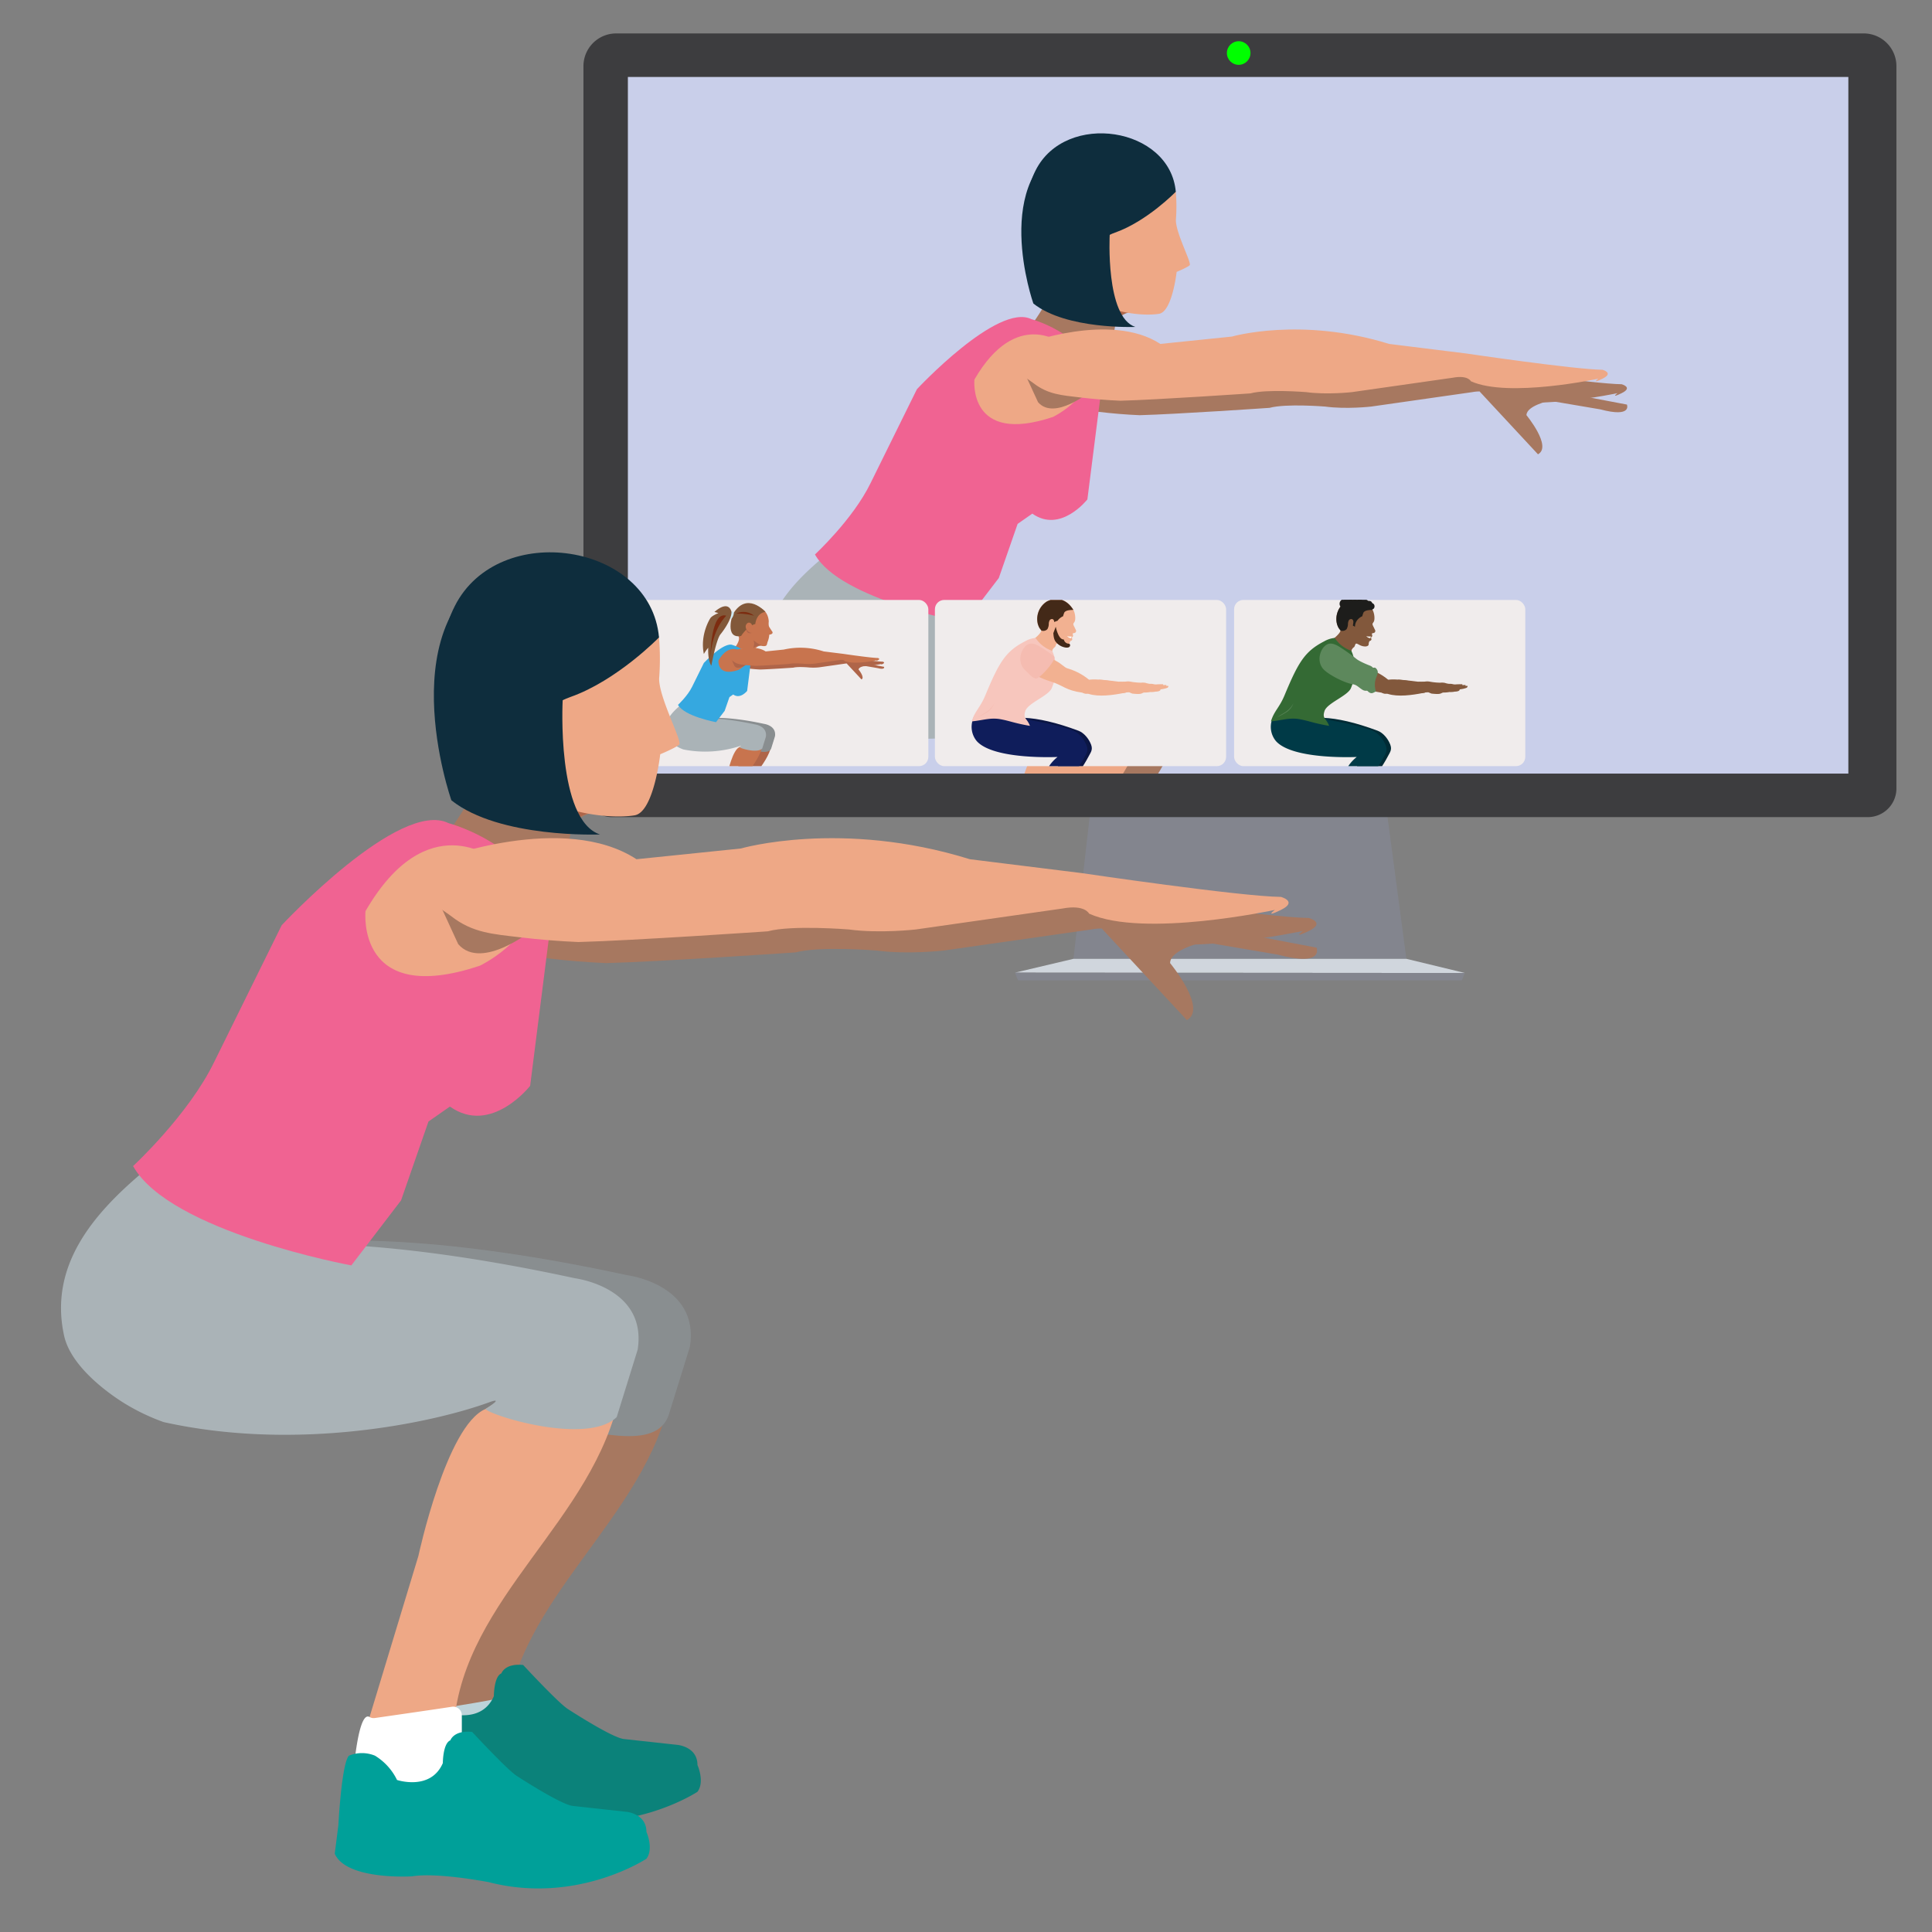 <svg id="Layer_1" data-name="Layer 1" xmlns="http://www.w3.org/2000/svg" xmlns:xlink="http://www.w3.org/1999/xlink" width="1000" height="1000" viewBox="0 0 1000 1000"><rect x="0" y="0" width="1000" height="1000" fill="#808080" stroke="none"/><defs><style>.cls-1{fill:none;}.cls-2{fill:#f0ecec;}.cls-3{fill:#83858e;}.cls-4{fill:#3d3d3f;}.cls-5{fill:#c9cfea;}.cls-6{fill:#d0d6dd;}.cls-7{clip-path:url(#clip-path);}.cls-8{fill:#a77860;}.cls-9{fill:#bdd3d9;}.cls-10{fill:#0b827a;}.cls-11{fill:#898e90;}.cls-12{fill:#af6549;}.cls-13{fill:#c8744e;}.cls-14{fill:#7c2c10;}.cls-15{fill:#eea886;}.cls-16{fill:#fff;}.cls-17{fill:#00a099;}.cls-18{fill:#aab3b7;}.cls-19{fill:#f06392;}.cls-20{fill:#0e2d3d;}.cls-21{clip-path:url(#clip-path-2);}.cls-22{fill:#82583c;}.cls-23{fill:#1d1d1b;}.cls-24{fill:#704d3b;}.cls-25{fill:#f5f5f5;}.cls-26{fill:#1d1e1c;}.cls-27{fill:#2d2d2b;}.cls-28{fill:#002b35;}.cls-29{fill:#15343e;}.cls-30{fill:#003a47;}.cls-31{fill:#0b4954;}.cls-32{fill:#346a34;}.cls-33{fill:#5d885c;}.cls-34{clip-path:url(#clip-path-3);}.cls-35{fill:#f2b191;}.cls-36{fill:#432918;}.cls-37{fill:#0b1644;}.cls-38{fill:#0f1d5b;}.cls-39{fill:#f7c6bd;}.cls-40{fill:#f5bcb1;}.cls-41{clip-path:url(#clip-path-4);}.cls-42{fill:#825839;}.cls-43{fill:#cfe9f2;}.cls-44{fill:#35a8e0;}.cls-45{fill:lime;}</style><clipPath id="clip-path"><rect class="cls-1" x="325.928" y="39.835" width="631.714" height="360.576"/></clipPath><clipPath id="clip-path-2"><rect class="cls-2" x="638.77" y="310.525" width="150.724" height="86.032" rx="4.818"/></clipPath><clipPath id="clip-path-3"><rect class="cls-2" x="483.908" y="310.525" width="150.724" height="86.032" rx="4.818"/></clipPath><clipPath id="clip-path-4"><rect class="cls-2" x="329.783" y="310.525" width="150.724" height="86.032" rx="4.818"/></clipPath></defs><polygon class="cls-3" points="555.628 496.284 727.939 496.284 718.081 422.144 564.079 422.144 555.628 496.284"/><path class="cls-4" d="M301.988,34.201a16.95,16.95,0,0,1,16.901-16.9H964.682a16.953,16.953,0,0,1,16.904,16.904V408.105a14.841,14.841,0,0,1-14.841,14.841H316.829a14.841,14.841,0,0,1-14.841-14.841Z"/><rect class="cls-5" x="324.988" y="39.835" width="631.714" height="360.576"/><polygon class="cls-6" points="727.939 496.284 555.628 496.284 525.322 503.446 758.25 503.619 727.939 496.284"/><polygon class="cls-3" points="526.909 507.427 756.666 507.427 758.19 503.619 525.322 503.446 526.909 507.427"/><g class="cls-7"><path class="cls-8" d="M436.417,326.817s31.485-27.691,159.476,0c0,0,25.797,3.206,22.324,25.37l-7.441,23.947c-13.293,42.777-58.857,70.148-57.05,117.892l-26.248,23.135-9.967-13.167,23.812-78.546s9.922-46.323,23.812-52.183l9.922-6.2s-23.474-17.108-85.981-30.998c0,0-79.974,31.424-67.78,2.722Z"/><path class="cls-9" d="M531.054,479.604s23.093-3.554,26.814-5.042-2.481,11.41-2.481,11.41l-14.883,3.224Z"/><path class="cls-10" d="M552.617,467.146s1.19-3.67,7.737-2.976c0,0,12.2,13.192,15.771,15.572,0,0,15.473,10.117,19.937,10.712l19.044,2.083s7.141.595,7.141,7.141c0,0,2.678,5.951,0,9.522,0,0-24.698,16.366-55.942,8.332,0,0-18.264-3.571-27.283-2.083,0,0-23.303,1.488-27.468-8.034l1.29-10.117s1.121-21.92,3.752-24.698a12.148,12.148,0,0,1,9.241,0,20.663,20.663,0,0,1,7.836,8.629s11.946,3.999,16.267-5.993C549.94,475.238,549.94,468.237,552.617,467.146Z"/><path class="cls-11" d="M437.78,325.727s31.485-27.691,159.476,0c0,0,25.797,3.206,22.324,25.37l-7.441,23.947c-2.137,6.877-8.982,8.375-17.879,7.7-7.92-.601-17.466-2.924-26.763-4.709-6.73-1.292,5.757-18.953-.001-18.823-32.932.745-157.03,7.188-144.837-21.513Z"/><path class="cls-8" d="M574.344,80.466s30.277-.43,32.593,31.188c0,0-1.042,8.276,1.085,11.625,0,0,4.953,7.946,6.047,9.225,0,0,3.586,5.054-6.061,6.294a47.009,47.009,0,0,1-3.439,14.705c-.828,1.904-1.07,5.784-2.472,7.222-1.917,1.966-5.829,1.528-8.228,1.248,0,0-15.61-4.298-16.987,8.627l-3.657,6.083s-34.538,3.207-59.867,16.756c0,0,39.594-42.609,30.839-52.84C544.197,140.599,526.314,94.24,574.344,80.466Z"/><path class="cls-12" d="M574.937,149.519s11.159,10.021,19.8,11.489c0,0-12.932-2.221-19.571,6.038C575.165,167.046,579.71,154.665,574.937,149.519Z"/><path class="cls-12" d="M561.467,120.665s-3.619,19.665,11.416,14.387l-9.501-14.238Z"/><path class="cls-13" d="M572.242,117.71c-2.723-3.664-6.642-4.832-10.004-1.283-6.273,6.622,1.099,17.249,8.65,18.688a3.161,3.161,0,0,0,3.56-2.111"/><path class="cls-14" d="M577.002,100.173a138.351,138.351,0,0,0-36.43-4.426S558.025,85.962,577.002,100.173Z"/><path class="cls-8" d="M540.393,185.498s44.318-16.839,70.114,0l37.041-3.807s35.718-10.386,81.359,3.807l39.687,4.921s56.224,8.306,70.776,8.458c0,0,6.119,1.64,0,4.617s-2.15,0-2.15,0-46.633,10.087-65.98,1.323c0,0-1.488-3.307-9.426-1.819l-52.09,7.441s-12.898,1.488-23.812,0c0,0-20.34-1.654-28.773.661,0,0-48.26,3.307-67.29,3.803-6.957-.293-13.923-.867-20.835-1.697-9.438-1.134-16.623-1.529-24.17-7.378-2.861-2.218-6.245-3.801-8.012-7.214C534.86,194.807,535.579,187.327,540.393,185.498Z"/><path class="cls-8" d="M802.008,207.42s-11.906,2.566-11.906,7.484c0,0,13.395,16.217,5.953,20.241l-30.232-32.528,7.907-6.159L842.09,209.405s2.92,6.934-13.789,2.48Z"/><path class="cls-15" d="M600.035,352.187l-7.441,23.947c-13.293,42.777-58.857,70.148-57.05,117.892L509.296,517.162l-9.967-13.167,23.812-78.546s9.922-46.323,23.812-52.183l9.922-6.2S603.508,330.023,600.035,352.187Z"/><path class="cls-16" d="M507.714,482.997c4.58-.656,20.202-2.9,27.324-3.995a3.063,3.063,0,0,1,3.527,3.034v31.61a3.069,3.069,0,0,1-2.854,3.061l-33.38,2.337a3.063,3.063,0,0,1-3.279-3.215c.507-9.631,2.31-35.894,6.778-33.172A2.847,2.847,0,0,0,507.714,482.997Z"/><path class="cls-17" d="M534.498,490.918s1.19-3.67,7.737-2.976c0,0,12.2,13.192,15.771,15.572,0,0,15.473,10.117,19.937,10.712l19.044,2.083s7.141.595,7.141,7.141c0,0,2.678,5.951,0,9.522,0,0-24.698,16.366-55.942,8.332,0,0-18.263-3.571-27.283-2.083,0,0-23.303,1.488-27.468-8.034l1.29-10.117s1.121-21.92,3.752-24.698a12.148,12.148,0,0,1,9.241,0,20.663,20.663,0,0,1,7.836,8.629s11.946,3.999,16.267-5.993C531.82,499.009,531.82,492.009,534.498,490.918Z"/><path class="cls-18" d="M578.688,326.817c-43.273-9.362-75.501-12.389-99.224-12.301l.006-.006c-11.906-14.202-48.617-25.037-48.617-25.037l1.984-2.488s-5.953-.04-7.938,2.488c-17.446,14.795-32.98,33.06-27.584,57.73,2.967,13.566,22.445,24.646,22.445,24.646a73.488,73.488,0,0,0,12.918,6.056c47.558,10.568,95.692.21,115.445-6.973,6.209-2.258-1.17,2.334-1.17,2.334,2.422,2.574,36.199,12.863,46.617,2.868l7.441-23.947C604.485,330.023,578.688,326.817,578.688,326.817Z"/><path class="cls-19" d="M421.819,286.985s19.666-18.154,28.794-36.946l23.974-48.572s41.821-44.894,59.265-36.269c0,0,34.331,8.949,35.9,38.702l-6.923,54.587s-13.858,17.748-28.495,7.364l-7.615,5.315-9.737,28.008L499.329,322.262S434.832,310.4,421.819,286.985Z"/><path class="cls-15" d="M549.994,178.014s-23.812-19.305-45.64,18.445c0,0-3.473,34.175,40.679,19.343,0,0,17.859-8.566,19.348-23.109C564.38,192.694,563.353,182.894,549.994,178.014Z"/><path class="cls-8" d="M537.292,208.186l-7.395-16.063,34.242,10.619S545.757,217.881,537.292,208.186Z"/><path class="cls-15" d="M530.481,178.014s44.318-16.839,70.114,0l37.041-3.807s35.719-10.386,81.359,3.807l39.687,4.921s56.224,8.306,70.776,8.458c0,0,6.118,1.64,0,4.617s-2.15,0-2.15,0-46.633,10.087-65.98,1.323c0,0-1.488-3.307-9.426-1.819l-52.09,7.441s-12.898,1.488-23.812,0c0,0-20.34-1.654-28.773.661,0,0-48.26,3.307-67.29,3.803-6.957-.293-13.923-.866-20.835-1.697-9.438-1.134-16.623-1.529-24.17-7.378-2.861-2.218-6.245-3.801-8.012-7.214C524.948,187.323,525.667,179.843,530.481,178.014Z"/><path class="cls-15" d="M564.059,74.025c10.509-2.688,35.142-2.168,44.53,25.218a89.468,89.468,0,0,1,.083,14.092c-.621,6.335,8.314,22.809,7.1,23.961-1.216,1.151-6.747,3.437-6.747,3.437s-2.263,20.46-9.034,21.675-33.354,1.17-50.256-20.247S521.624,84.873,564.059,74.025Z"/><path class="cls-20" d="M608.589,99.243s-14.824,15.274-31.438,21.147c-16.616,5.872-23.929,25.762-23.929,25.762s-32.725-27.345-17.144-58.063C551.657,57.371,605.599,65.696,608.589,99.243Z"/><path class="cls-20" d="M574.381,121.535s-2.295,42.583,13.26,47.686c0,0-35.75,1.458-52.778-12.132,0,0-23.253-65.932,20.103-84.277C597.82,54.68,574.381,121.535,574.381,121.535Z"/></g><rect class="cls-2" x="638.77" y="310.525" width="150.724" height="86.032" rx="4.818"/><g class="cls-21"><path class="cls-22" d="M710.389,315.598c.854,1.358,1.385,4.513.748,6.055-.146.353-.77,1.031-.745,1.416a5.155,5.155,0,0,0,.62,1.513c.218.49.512,1.093.753,1.57a1.082,1.082,0,0,1-.426,1.355c-.592.347-1.332.053-1.227.754.052.348.224.628.125.988-.124.454-.595.628-.6.819-.008.328.383.57.166,1.063-.272.617-.85.525-1.052.87a3.945,3.945,0,0,0-.334,1.61c-.123.796-1.179,1.013-1.836.998-2.322-.052-3.463-1.296-4.429-1.468-.852-.152-.693,1.38-1.38,1.859-.773.539-.589.637-.906.954-.649.649-.332,3.95-.59,4.032-.205-.628-8.233-7.81-9.103-9.342,2.656-2.137,4.073-3.997,3.51-4.586-3.135-3.279-2.828-10.883,2.903-14.654C696.585,311.403,704.674,306.508,710.389,315.598Z"/><path class="cls-23" d="M701.32,324.39a7.133,7.133,0,0,1,.056-.717,5.54,5.54,0,0,1,.928-2.402,3.676,3.676,0,0,1,.545-.691,6.788,6.788,0,0,1,2.271-1.62,12.771,12.771,0,0,1,.639-1.939c1.087-1.637,4.794-1.161,4.629-1.424-5.714-9.09-13.803-4.195-13.803-4.195a10.723,10.723,0,0,0-4.479,11.851c.132.337.26.66.37.989a6.532,6.532,0,0,0,1.206,1.815.359.359,0,0,1,.113.272l-.011.007a2.963,2.963,0,0,0,3.212-.681,5.82,5.82,0,0,0,.717-2.525,4.109,4.109,0,0,1,.429-2.006,1.347,1.347,0,0,1,1.772-.561,1.696,1.696,0,0,1,.578,1.387c.013.332-.242,1.859-.242,1.859Z"/><path class="cls-16" d="M707.189,329.219a3.399,3.399,0,0,0,1.362.257c.398.021.59-.062.986-.025a3.786,3.786,0,0,1-.234.802.086.086,0,0,1-.112.063,2.996,2.996,0,0,1-1.983-1.071Z"/><path class="cls-24" d="M698.448,415.805l-6.054,13.228,1.853,3.289,6.657-4.434a37.359,37.359,0,0,1,3.929-13.913C702.134,413.768,701.15,415.965,698.448,415.805Z"/><path class="cls-25" d="M694.611,426.309c1.052-.106,4.642-.469,6.279-.651a.7.7,0,0,1,.776.727l-.303,7.22a.701.701,0,0,1-.681.672l-7.646.214a.7.7,0,0,1-.718-.766c.208-2.195.871-8.176,1.866-7.511A.65.65,0,0,0,694.611,426.309Z"/><path class="cls-26" d="M702.488,426.026q.041.008.082.016s2.106,4.309,2.864,4.931c0,0,3.554,2.679,4.556,2.916l4.311.642s1.637.033,1.489,1.522a1.419,1.419,0,0,1-.164,1.637,17.135,17.135,0,0,1-12.914.624s-4.073-1.227-6.159-1.093c0,0-5.296.333-6.066-2.451,0,0,1.153-7.659,1.938-7.805a2.777,2.777,0,0,1,2.102.21,4.54,4.54,0,0,1,1.124,1.215,2.563,2.563,0,0,0,2.617,1.191,2.359,2.359,0,0,0,1.055-.491,2.099,2.099,0,0,0,.698-1.221c.006-.03.012-.063.018-.097A2.101,2.101,0,0,1,702.488,426.026Z"/><path class="cls-22" d="M707.582,401.051c-4.842,10.388-11.555,15.76-12.74,27.927l-7.451,4.963-2.074-3.681,8.74-19.095s4.109-11.403,7.833-12.411Z"/><path class="cls-16" d="M687.665,427.206c1.178-.119,5.196-.525,7.028-.728a.784.784,0,0,1,.869.814l-.339,8.081a.785.785,0,0,1-.762.752l-8.558.24a.784.784,0,0,1-.804-.857c.233-2.457.975-9.151,2.088-8.407A.728.728,0,0,0,687.665,427.206Z"/><path class="cls-27" d="M696.469,426.529q.045.009.091.018s2.357,4.822,3.205,5.519c0,0,3.978,2.999,5.099,3.264l4.825.719s1.833.037,1.666,1.704a1.588,1.588,0,0,1-.183,1.833,19.179,19.179,0,0,1-14.454.699s-4.559-1.373-6.893-1.224c0,0-5.928.373-6.789-2.744,0,0,1.291-8.572,2.169-8.736a3.108,3.108,0,0,1,2.353.235,5.084,5.084,0,0,1,1.258,1.36,2.869,2.869,0,0,0,2.929,1.333,2.64,2.64,0,0,0,1.181-.549,2.349,2.349,0,0,0,.781-1.367c.007-.034.013-.07.02-.109A2.352,2.352,0,0,1,696.469,426.529Z"/><path class="cls-28" d="M685.097,371.554c7.036.291,16.503,2.361,28.035,6.696,2.877,1.082,5.397,4.284,6.473,7.162,1.077,2.882-.3,4.1-1.685,6.847s-5.994,9.555-7.519,12.227c-4.347,7.612-6.392,12.573-7.31,16.703,0,0-3.612,2.222-11.767.3,1.81-4.992,4.605-10.07,6.415-15.062,2.257-6.223,4.594-11.342,9.747-15.496-12.925-3.079-31.696,2.696-39.787-6.365-2.327-2.606-2.632-6.853-1.444-10.138.784-2.169,2.87-3.622,5.031-4.428,5.139-1.915,9.862-.722,13.916,2.971"/><path class="cls-29" d="M702.847,422.764c-3.565,0-6.743.102-10.067.378a7.971,7.971,0,0,1,1.198-3.068.579.579,0,0,1,.192-.205.601.601,0,0,1,.301-.046l8.899.179a.555.555,0,0,1,.331.078c.169.129.133.396.042.588"/><path class="cls-30" d="M682.644,371.411c9.016,2.415,15.144,2.504,27.43,6.663,3.155,1.068,6.028,4.668,7.195,7.788,1.167,3.123-.326,4.444-1.826,7.422s-6.942,9.562-8.596,12.458c-4.712,8.251-8.898,13.492-9.894,17.968-.299.026-2.888-.473-9.656.537,1.962-5.41,3.784-10.939,5.746-16.349,2.446-6.745,3.619-11.592,9.204-16.095,0,0-33.039,1.618-41.81-8.204a11.473,11.473,0,0,1-2.077-10.989c.85-2.351,1.574-3.926,3.917-4.8,5.57-2.076,15.453-1.066,19.847,2.938Z"/><path class="cls-31" d="M696.816,424.196c-3.565,0-6.743.102-10.067.378a7.971,7.971,0,0,1,1.198-3.068.579.579,0,0,1,.192-.205.601.601,0,0,1,.301-.046l8.899.179a.553.553,0,0,1,.331.078c.169.129.133.396.042.588"/><path class="cls-32" d="M664.893,359.839c7.119-17.086,10.443-22.686,20.434-27.851a13.819,13.819,0,0,1,5.537-1.807,16.478,16.478,0,0,0,8.511,6.631c.978,1.633,1.625,4.783,2.016,7.075.727,4.255-.545,8.245-2.135,12.257s-12.323,7.736-13.67,11.837.886,3.671,2.363,7.727c-7.977-1.353-10.582-2.627-15.376-3.465-5.23-.914-9.134.649-14.738,1.144C659.535,367.84,662.137,366.454,664.893,359.839Z"/><path class="cls-33" d="M661.157,371.133c1.556-1.054,3.26-1.871,4.756-2.964a11.25,11.25,0,0,0,3.561-4.199,9.395,9.395,0,0,1-1.322,2.495,9.582,9.582,0,0,1-2.04,1.979A34.488,34.488,0,0,1,661.157,371.133Z"/><path class="cls-22" d="M686.791,341.896c-1.562,3.096.071,7.133,12.586,11.086,5.768,1.822,7.187,4.393,15.78,5.547,14.391,1.933,3.074-9.62-7.645-12.525-1.755-.476-3.009-2.385-6.346-4.073C693.636,338.12,688.813,337.89,686.791,341.896Z"/><path class="cls-22" d="M715.12,358.45c1.548,1.052,2.473.468,3.256.716,5.21,1.65,12.588.642,18.406-.518,5.001-.997,1.364-4.463.933-4.53-.808-.127-13.963-3.388-19.688-2.178"/><path class="cls-22" d="M736.764,353.129a4.867,4.867,0,0,0,.934-.161,23.708,23.708,0,0,1,2.167,5.324l-.285-.068c-1.065-.252-2.256.281-3.325.541L723.52,351.821C725.756,351.688,735.887,353.178,736.764,353.129Z"/><path class="cls-22" d="M737.147,358.583a5.624,5.624,0,0,1,2.157-.288,14.038,14.038,0,0,0,1.709.721c4.381.448,4.448.027,5.541-.431a1.929,1.929,0,0,1,.781-.134,16.944,16.944,0,0,0,2.923-.26,10.206,10.206,0,0,0,2.778-.223c-.019.032,1.809.015,2.354-.669a1.388,1.388,0,0,0,.186-.492,13.814,13.814,0,0,0,3.561-.816,1.338,1.338,0,0,0,.464-.642.269.269,0,0,0-.275-.365c-.377.033-.662.071-1.062.081.295.062.397-.248.274-.479,0,0,.014-.03-.19-.025-.185.005-.827.027-1.534.016.11-.049.17-.33.056-.403-.1-.064-2.528.02-3.054.04a4.68,4.68,0,0,1-1.706-.059,6.084,6.084,0,0,0-2.054-.196,10.256,10.256,0,0,1-2.113-.471,7.314,7.314,0,0,0-2.434-.122,32.388,32.388,0,0,1-5.687-.586,7.401,7.401,0,0,0-2.232.01c-.727.081-2.842.013-3.558.165"/><path class="cls-33" d="M686.987,333.508c2.201-1.089,4.875.367,6.463,1.384a92.189,92.189,0,0,1,8.415,5.994c1.631,1.387,5.503,2.984,7.28,3.673,1.545.599,1.059,1.227,2.145,1.017.725-.14,1.334.749,1.649,1.418.478,1.017-.038,2.192-.428,3.247a10.381,10.381,0,0,0-.283,7.667c-1.432.533-2.051,1.484-3.719.357-.258-.174-.653-.71-.962-.742a1.954,1.954,0,0,0-.361.002,3.124,3.124,0,0,1-1.805-.404c-1.893-1.086-3.075-2.642-5.013-2.922-4.092-.59-12.268-4.672-15.202-7.655C681.07,342.379,683.339,335.313,686.987,333.508Z"/><circle class="cls-23" cx="709.748" cy="313.838" r="1.712"/><circle class="cls-23" cx="708.62" cy="312.71" r="1.712"/><circle class="cls-23" cx="706.437" cy="312.734" r="2.444"/><circle class="cls-23" cx="705.074" cy="311.559" r="2.444"/><circle class="cls-23" cx="702.865" cy="311.089" r="2.444"/><circle class="cls-23" cx="699.669" cy="310.948" r="2.444"/><circle class="cls-23" cx="697.742" cy="311.841" r="2.444"/><circle class="cls-23" cx="696.549" cy="311.764" r="2.444"/><circle class="cls-23" cx="695.797" cy="312.516" r="2.444"/></g><rect class="cls-2" x="483.908" y="310.525" width="150.724" height="86.032" rx="4.818"/><g class="cls-34"><path class="cls-35" d="M555.527,315.598c.854,1.358,1.385,4.513.748,6.055-.146.353-.77,1.031-.745,1.416a5.152,5.152,0,0,0,.62,1.513c.218.49.512,1.093.753,1.57a1.082,1.082,0,0,1-.426,1.355c-.592.347-1.332.053-1.227.754.052.348.223.628.125.988-.124.454-.595.628-.6.819-.008.328.383.57.166,1.063-.272.617-.85.525-1.052.87a3.946,3.946,0,0,0-.335,1.61c-.123.796-1.179,1.013-1.836.998-2.322-.052-3.463-1.296-4.429-1.468-.852-.152-.693,1.38-1.38,1.859-.773.539-.59.637-.906.954-.649.649-.332,3.95-.589,4.032-.205-.628-8.233-7.81-9.103-9.342,2.656-2.137,4.073-3.997,3.51-4.586-3.135-3.279-2.828-10.883,2.903-14.654C541.723,311.403,549.813,306.508,555.527,315.598Z"/><path class="cls-36" d="M547.442,321.271a3.681,3.681,0,0,1,.545-.691,6.788,6.788,0,0,1,2.272-1.62,12.773,12.773,0,0,1,.639-1.939c1.087-1.637,4.794-1.161,4.629-1.424-5.714-9.09-13.803-4.195-13.803-4.195a10.723,10.723,0,0,0-4.479,11.851c.132.337.26.66.37.989a6.532,6.532,0,0,0,1.206,1.815.358.358,0,0,1,.113.272l-.01.007a2.963,2.963,0,0,0,3.212-.681,5.82,5.82,0,0,0,.717-2.525,4.11,4.11,0,0,1,.429-2.006,1.347,1.347,0,0,1,1.772-.561,1.696,1.696,0,0,1,.577,1.387"/><path class="cls-36" d="M546.458,324.39s1.308,6.794,4.171,6.6a2.752,2.752,0,0,0,1.884,2.076c.278.049.686.124.942.172.347.065.472.645.434.863-.156.88-.859,1.142-1.993,1.104a7.851,7.851,0,0,1-5.282-2.829c-1.109-1.212-1.285-3.028-1.408-4.666"/><path class="cls-16" d="M552.327,329.219a3.399,3.399,0,0,0,1.363.257c.398.021.59-.062.986-.025a3.792,3.792,0,0,1-.235.802.086.086,0,0,1-.112.063,2.996,2.996,0,0,1-1.983-1.071Z"/><path class="cls-24" d="M543.586,415.805l-6.054,13.228,1.853,3.289,6.657-4.434a37.359,37.359,0,0,1,3.929-13.913C547.272,413.768,546.288,415.965,543.586,415.805Z"/><path class="cls-25" d="M539.75,426.309c1.052-.106,4.642-.469,6.279-.651a.7.7,0,0,1,.776.727l-.303,7.22a.702.702,0,0,1-.681.672l-7.646.214a.7.7,0,0,1-.718-.766c.208-2.195.871-8.176,1.866-7.511A.65.65,0,0,0,539.75,426.309Z"/><path class="cls-26" d="M547.627,426.026c.027.005.054.011.081.016,0,0,2.106,4.309,2.864,4.931,0,0,3.554,2.679,4.556,2.916l4.311.642s1.637.033,1.489,1.522a1.419,1.419,0,0,1-.164,1.637,17.135,17.135,0,0,1-12.914.624s-4.073-1.227-6.159-1.093c0,0-5.296.333-6.066-2.451,0,0,1.153-7.659,1.938-7.805a2.777,2.777,0,0,1,2.102.21,4.542,4.542,0,0,1,1.124,1.215,2.563,2.563,0,0,0,2.617,1.191,2.359,2.359,0,0,0,1.055-.491,2.099,2.099,0,0,0,.698-1.221c.006-.03.012-.063.018-.097A2.101,2.101,0,0,1,547.627,426.026Z"/><path class="cls-22" d="M552.72,401.051c-4.842,10.388-11.555,15.76-12.74,27.927l-7.451,4.963-2.074-3.681,8.74-19.095s4.109-11.403,7.833-12.411Z"/><path class="cls-16" d="M532.803,427.206c1.178-.119,5.195-.525,7.028-.728a.784.784,0,0,1,.869.814l-.339,8.081a.785.785,0,0,1-.762.752l-8.558.24a.784.784,0,0,1-.804-.857c.233-2.457.975-9.151,2.088-8.407A.728.728,0,0,0,532.803,427.206Z"/><path class="cls-27" d="M541.607,426.529q.045.009.091.018s2.357,4.822,3.205,5.519c0,0,3.978,2.999,5.099,3.264l4.825.719s1.833.037,1.666,1.704a1.588,1.588,0,0,1-.183,1.833,19.179,19.179,0,0,1-14.454.699s-4.559-1.373-6.893-1.224c0,0-5.928.373-6.789-2.744,0,0,1.291-8.572,2.169-8.736a3.109,3.109,0,0,1,2.353.235,5.082,5.082,0,0,1,1.258,1.36,2.869,2.869,0,0,0,2.929,1.333,2.64,2.64,0,0,0,1.181-.549,2.348,2.348,0,0,0,.781-1.367c.007-.034.013-.07.02-.109A2.352,2.352,0,0,1,541.607,426.529Z"/><path class="cls-37" d="M530.235,371.554c7.036.291,16.503,2.361,28.035,6.696,2.877,1.082,5.397,4.284,6.473,7.162,1.077,2.882-.3,4.1-1.685,6.847s-5.994,9.555-7.519,12.227c-4.347,7.612-6.392,12.573-7.31,16.703,0,0-3.612,2.222-11.767.3,1.81-4.992,4.605-10.07,6.415-15.062,2.257-6.223,4.594-11.342,9.747-15.496-12.925-3.079-31.696,2.696-39.787-6.365-2.327-2.606-2.632-6.853-1.444-10.138.784-2.169,2.87-3.622,5.031-4.428,5.139-1.915,9.862-.722,13.916,2.971"/><path class="cls-29" d="M547.986,422.764c-3.565,0-6.743.102-10.067.378a7.971,7.971,0,0,1,1.198-3.068.578.578,0,0,1,.192-.205.601.601,0,0,1,.301-.046l8.899.179a.555.555,0,0,1,.332.078c.169.129.133.396.041.588"/><path class="cls-38" d="M527.782,371.411c9.016,2.415,15.144,2.504,27.43,6.663,3.155,1.068,6.028,4.668,7.195,7.788,1.167,3.123-.326,4.444-1.826,7.422s-6.942,9.562-8.596,12.458c-4.712,8.251-8.898,13.492-9.894,17.968-.299.026-2.888-.473-9.657.537,1.962-5.41,3.784-10.939,5.746-16.349,2.446-6.745,3.619-11.592,9.204-16.095,0,0-33.039,1.618-41.81-8.204a11.473,11.473,0,0,1-2.077-10.989c.85-2.351,1.574-3.926,3.917-4.8,5.57-2.076,15.453-1.066,19.847,2.938Z"/><path class="cls-31" d="M541.954,424.196c-3.565,0-6.743.102-10.067.378a7.971,7.971,0,0,1,1.198-3.068.578.578,0,0,1,.192-.205.601.601,0,0,1,.301-.046l8.899.179a.553.553,0,0,1,.331.078c.169.129.133.396.041.588"/><path class="cls-39" d="M510.031,359.839c7.119-17.086,10.443-22.686,20.434-27.851a13.82,13.82,0,0,1,5.537-1.807,16.479,16.479,0,0,0,8.511,6.631c.978,1.633,1.625,4.783,2.016,7.075.727,4.255-.545,8.245-2.135,12.257s-12.323,7.736-13.67,11.837.886,3.671,2.363,7.727c-7.977-1.353-10.582-2.627-15.376-3.465-5.23-.914-9.134.649-14.738,1.144C504.673,367.84,507.275,366.454,510.031,359.839Z"/><path class="cls-40" d="M506.295,371.133c1.556-1.054,3.26-1.871,4.756-2.964a11.25,11.25,0,0,0,3.561-4.199,9.395,9.395,0,0,1-1.322,2.495,9.58,9.58,0,0,1-2.04,1.979A34.487,34.487,0,0,1,506.295,371.133Z"/><path class="cls-35" d="M531.93,341.896c-1.562,3.096.072,7.133,12.586,11.086,5.768,1.822,7.186,4.393,15.78,5.547,14.391,1.933,3.074-9.62-7.645-12.525-1.755-.476-3.009-2.385-6.346-4.073C538.774,338.12,533.951,337.89,531.93,341.896Z"/><path class="cls-35" d="M560.258,358.45c1.548,1.052,2.473.468,3.256.716,5.21,1.65,12.588.642,18.406-.518,5.001-.997,1.364-4.463.933-4.53-.808-.127-13.963-3.388-19.688-2.178"/><path class="cls-35" d="M581.902,353.129a4.868,4.868,0,0,0,.934-.161,23.708,23.708,0,0,1,2.166,5.324l-.285-.068c-1.065-.252-2.256.281-3.325.541l-12.734-6.944C570.894,351.688,581.026,353.178,581.902,353.129Z"/><path class="cls-35" d="M582.285,358.583a5.624,5.624,0,0,1,2.157-.288,14.043,14.043,0,0,0,1.709.721c4.381.448,4.448.027,5.541-.431a1.929,1.929,0,0,1,.781-.134,16.943,16.943,0,0,0,2.923-.26,10.206,10.206,0,0,0,2.778-.223c-.019.032,1.809.015,2.354-.669a1.386,1.386,0,0,0,.186-.492,13.813,13.813,0,0,0,3.561-.816,1.337,1.337,0,0,0,.464-.642.269.269,0,0,0-.275-.365c-.377.033-.662.071-1.062.081.295.062.397-.248.274-.479,0,0,.014-.03-.19-.025-.185.005-.828.027-1.534.016.11-.049.17-.33.056-.403-.1-.064-2.528.02-3.054.04a4.68,4.68,0,0,1-1.707-.059,6.084,6.084,0,0,0-2.054-.196,10.257,10.257,0,0,1-2.113-.471,7.314,7.314,0,0,0-2.434-.122,32.39,32.39,0,0,1-5.687-.586,7.401,7.401,0,0,0-2.232.01c-.727.081-2.842.013-3.558.165"/><path class="cls-40" d="M532.125,333.508c2.201-1.089,4.875.367,6.463,1.384a66.002,66.002,0,0,1,7.004,4.866c1.63,1.387-7.551,11.864-9.465,11.452-1.735-.373-2.888-1.681-5.822-4.665C526.208,342.379,528.477,335.313,532.125,333.508Z"/></g><rect class="cls-2" x="329.783" y="310.525" width="150.724" height="86.032" rx="4.818"/><g class="cls-41"><path class="cls-12" d="M354.633,374.947s7.991-7.028,40.476,0c0,0,6.547.814,5.666,6.439l-1.889,6.078c-3.374,10.857-14.938,17.804-14.48,29.922l-6.662,5.872-2.53-3.342,6.044-19.936s2.518-11.757,6.044-13.244l2.518-1.574s-5.958-4.342-21.823-7.867c0,0-20.298,7.976-17.203.691Z"/><path class="cls-9" d="M378.653,413.725s5.861-.902,6.806-1.28-.63,2.896-.63,2.896l-3.777.819Z"/><path class="cls-10" d="M384.126,410.563s.302-.931,1.964-.755a49.993,49.993,0,0,0,4.003,3.952s3.927,2.568,5.06,2.719l4.833.529s1.812.151,1.812,1.812c0,0,.68,1.51,0,2.417A19.025,19.025,0,0,1,387.6,423.351s-4.635-.906-6.925-.529c0,0-5.914.378-6.972-2.039l.327-2.568s.284-5.564.952-6.268a3.083,3.083,0,0,1,2.345,0,5.245,5.245,0,0,1,1.989,2.19s3.032,1.015,4.129-1.521C383.446,412.617,383.446,410.84,384.126,410.563Z"/><path class="cls-11" d="M354.979,374.67s7.991-7.028,40.476,0c0,0,6.547.814,5.666,6.439l-1.889,6.078c-.542,1.745-2.28,2.126-4.538,1.954a67.269,67.269,0,0,1-6.793-1.195c-1.708-.328,1.461-4.81,0-4.777-8.358.189-39.855,1.825-36.76-5.46Z"/><path class="cls-13" d="M389.64,313.694s7.685-.109,8.272,7.916c0,0-.265,2.1.275,2.95,0,0,1.257,2.017,1.535,2.341,0,0,.91,1.283-1.538,1.597a11.929,11.929,0,0,1-.873,3.732c-.21.483-.272,1.468-.627,1.833-.486.499-1.479.388-2.088.317,0,0-2.247-.983-4.311,2.19l-.928,1.544s-4.314-4.275-10.742-.836c0,0,5.597-5.726,3.375-8.323C381.988,328.956,377.45,317.189,389.64,313.694Z"/><path class="cls-42" d="M379.194,318.133s-4.32,12.693,4.393,11.048c0,0,3.267-5.2,7.35-6.195,0,0,.437-5.627,5.233-6.264C396.17,316.721,386.434,305.566,379.194,318.133Z"/><path class="cls-12" d="M389.79,331.219s2.832,2.543,5.025,2.916c0,0-3.282-.564-4.967,1.533C389.848,335.668,391.002,332.526,389.79,331.219Z"/><path class="cls-12" d="M386.372,323.896s-.919,4.991,2.897,3.651l-2.411-3.614Z"/><path class="cls-13" d="M389.106,323.146c-.691-.93-1.686-1.226-2.539-.326-1.592,1.681.279,4.378,2.196,4.743a.802.802,0,0,0,.903-.536"/><path class="cls-43" d="M377.875,316.919a3.991,3.991,0,0,1-.254,3.263,1.259,1.259,0,0,1,.997.078,5.407,5.407,0,0,0,1.23-3.188S378.787,315.576,377.875,316.919Z"/><path class="cls-14" d="M390.315,318.695a35.114,35.114,0,0,0-9.246-1.123A8.724,8.724,0,0,1,390.315,318.695Z"/><path class="cls-12" d="M381.023,339.079s11.248-4.274,17.795,0l9.401-.966a38.967,38.967,0,0,1,20.649.966l10.073,1.249s14.27,2.108,17.963,2.147c0,0,1.553.416,0,1.172s-.546,0-.546,0-11.836,2.56-16.746.336c0,0-.378-.839-2.392-.462L424,345.409a28.509,28.509,0,0,1-6.044,0s-5.162-.42-7.303.168c0,0-12.249.839-17.079.965-1.766-.074-3.534-.22-5.288-.431-2.395-.288-4.219-.388-6.135-1.873a6.148,6.148,0,0,1-2.034-1.831C379.619,341.442,379.801,339.543,381.023,339.079Z"/><path class="cls-12" d="M447.422,344.643s-3.022.651-3.022,1.899c0,0,3.4,4.116,1.511,5.137l-7.673-8.256,2.007-1.563,17.35,3.286s.741,1.76-3.5.63Z"/><path class="cls-13" d="M396.161,381.386l-1.889,6.078c-3.374,10.857-14.938,17.804-14.48,29.922l-6.662,5.872-2.53-3.342,6.044-19.936s2.518-11.757,6.044-13.244l2.518-1.574S397.042,375.76,396.161,381.386Z"/><path class="cls-16" d="M372.729,414.586c1.163-.167,5.127-.736,6.935-1.014a.777.777,0,0,1,.895.77v8.023a.779.779,0,0,1-.725.777l-8.472.593a.777.777,0,0,1-.832-.816c.129-2.444.586-9.11,1.72-8.419A.722.722,0,0,0,372.729,414.586Z"/><path class="cls-17" d="M379.527,416.596s.302-.931,1.964-.755a49.993,49.993,0,0,0,4.003,3.952s3.927,2.568,5.06,2.719l4.833.529s1.812.151,1.812,1.812c0,0,.68,1.51,0,2.417a19.025,19.025,0,0,1-14.198,2.115s-4.635-.906-6.925-.529c0,0-5.914.378-6.972-2.039l.327-2.568s.284-5.564.952-6.268a3.083,3.083,0,0,1,2.345,0,5.245,5.245,0,0,1,1.989,2.19s3.032,1.015,4.129-1.521C378.847,418.65,378.847,416.873,379.527,416.596Z"/><path class="cls-18" d="M390.742,374.947c-10.983-2.376-19.163-3.144-25.184-3.122l.002-.002c-3.022-3.604-12.339-6.354-12.339-6.354l.504-.631s-1.511-.01-2.014.631c-4.428,3.755-8.371,8.391-7.001,14.652.753,3.443,5.697,6.255,5.697,6.255a18.655,18.655,0,0,0,3.279,1.537,57.581,57.581,0,0,0,29.301-1.77c1.576-.573-.297.592-.297.592.615.653,9.188,3.265,11.832.728l1.889-6.078C397.29,375.76,390.742,374.947,390.742,374.947Z"/><path class="cls-44" d="M350.928,364.837s4.991-4.608,7.308-9.377l6.085-12.328s10.614-11.394,15.042-9.205c0,0,8.713,2.271,9.112,9.823l-1.757,13.854s-3.517,4.505-7.232,1.869l-1.933,1.349-2.471,7.109-4.481,5.86S354.231,370.78,350.928,364.837Z"/><path class="cls-13" d="M383.46,337.18s-6.044-4.9-11.584,4.681c0,0-.881,8.674,10.325,4.91,0,0,4.533-2.174,4.91-5.865C387.111,340.905,386.85,338.418,383.46,337.18Z"/><path class="cls-42" d="M378.614,316.738s-1.097-6.626-8.828,0l2.074.582s-3.283,1.308-4.151,2.606c0,0-5.527,8.337-3.387,18.57a18.617,18.617,0,0,1,2.266-3.216s-.435,6.032,1.592,9.305c0,0,2.563-13.883,4.829-16.375C373.009,328.211,378.679,321.319,378.614,316.738Z"/><path class="cls-12" d="M380.236,344.837l-1.877-4.077,8.691,2.695S382.384,347.298,380.236,344.837Z"/><path class="cls-13" d="M378.507,337.18s11.248-4.274,17.795,0l9.401-.966a38.967,38.967,0,0,1,20.649.966l10.073,1.249s14.27,2.108,17.963,2.147c0,0,1.553.416,0,1.172s-.546,0-.546,0-11.836,2.56-16.746.336c0,0-.378-.839-2.392-.462L421.485,343.51a28.517,28.517,0,0,1-6.044,0s-5.162-.42-7.303.168c0,0-12.249.839-17.079.965-1.766-.074-3.534-.22-5.288-.431-2.395-.288-4.219-.388-6.135-1.873a6.148,6.148,0,0,1-2.034-1.831C377.103,339.542,377.285,337.644,378.507,337.18Z"/><path class="cls-14" d="M375.927,318.695s-7.175,6.551-8.219,21.133C367.708,339.828,367.863,316.16,375.927,318.695Z"/></g><path class="cls-8" d="M90.161,661.611s45.888-40.359,232.432,0c0,0,37.598,4.672,32.537,36.976l-10.845,34.902c-19.374,62.347-85.783,102.239-83.149,171.824L222.88,939.033l-14.527-19.19,34.706-114.479S257.52,737.85,277.765,729.309l14.461-9.036s-34.212-24.934-125.315-45.179c0,0-116.559,45.799-98.788,3.968Z"/><path class="cls-9" d="M228.092,884.293s33.657-5.179,39.08-7.348-3.615,16.63-3.615,16.63l-21.691,4.7Z"/><path class="cls-10" d="M259.52,866.136s1.735-5.349,11.276-4.337c0,0,17.781,19.227,22.985,22.696,0,0,22.552,14.745,29.057,15.613l27.756,3.036s10.409.867,10.409,10.409c0,0,3.903,8.674,0,13.878,0,0-35.996,23.853-81.533,12.143,0,0-26.618-5.204-39.764-3.036,0,0-33.963,2.168-40.034-11.71l1.879-14.745s1.634-31.948,5.469-35.996a17.706,17.706,0,0,1,13.469,0,30.116,30.116,0,0,1,11.421,12.577s17.411,5.829,23.708-8.735C255.617,877.93,255.617,867.727,259.52,866.136Z"/><path class="cls-11" d="M92.147,660.023s45.888-40.359,232.432,0c0,0,37.598,4.672,32.537,36.976L346.27,731.902c-3.115,10.023-13.092,12.207-26.059,11.223-11.543-.876-25.456-4.262-39.006-6.863-9.809-1.883,8.39-27.623-.001-27.433C233.207,709.914,52.337,719.305,70.109,677.474Z"/><path class="cls-8" d="M291.185,302.562s44.129-.627,47.503,45.456c0,0-1.518,12.062,1.582,16.943,0,0,7.219,11.582,8.814,13.446,0,0,5.227,7.367-8.834,9.173a68.517,68.517,0,0,1-5.012,21.432c-1.207,2.775-1.559,8.429-3.603,10.525-2.794,2.865-8.495,2.227-11.993,1.819,0,0-22.751-6.264-24.758,12.574l-5.33,8.865s-50.339,4.674-87.255,24.422c0,0,57.706-62.101,44.947-77.013C247.247,390.203,221.184,322.636,291.185,302.562Z"/><path class="cls-12" d="M292.05,403.204s16.264,14.605,28.857,16.745c0,0-18.848-3.237-28.525,8.801C292.382,428.749,299.006,410.705,292.05,403.204Z"/><path class="cls-12" d="M272.418,361.15s-5.275,28.661,16.639,20.968l-13.847-20.751Z"/><path class="cls-13" d="M288.122,356.844c-3.969-5.341-9.681-7.043-14.581-1.871-9.143,9.651,1.602,25.14,12.607,27.237,0,0,3.452.849,5.189-3.076"/><path class="cls-14" d="M295.06,331.284s-25.705-7.22-53.096-6.451C241.964,324.833,267.401,310.572,295.06,331.284Z"/><path class="cls-8" d="M241.703,455.642s64.591-24.542,102.189,0l53.987-5.549s52.059-15.137,118.578,5.549l57.843,7.173s81.944,12.106,103.153,12.328c0,0,8.917,2.39,0,6.729s-3.133,0-3.133,0-67.966,14.702-96.164,1.928c0,0-2.169-4.82-13.738-2.651L488.5,491.994s-18.799,2.169-34.706,0c0,0-29.645-2.41-41.936.964,0,0-70.337,4.82-98.073,5.543-10.139-.427-20.292-1.263-30.366-2.474-13.756-1.653-24.228-2.229-35.227-10.754-4.17-3.232-9.101-5.539-11.678-10.514C233.639,469.21,234.687,458.308,241.703,455.642Z"/><path class="cls-8" d="M622.999,487.594s-17.353,3.739-17.353,10.908c0,0,19.522,23.636,8.677,29.501l-44.061-47.409,11.525-8.976,99.631,18.868s4.255,10.107-20.097,3.615Z"/><path class="cls-15" d="M328.63,698.587l-10.846,34.902c-19.374,62.347-85.783,102.239-83.149,171.824L196.38,939.033l-14.527-19.19,34.706-114.479S231.02,737.85,251.265,729.309l14.461-9.036S333.691,666.283,328.63,698.587Z"/><path class="cls-16" d="M194.075,889.238c6.676-.956,29.444-4.226,39.824-5.822a4.464,4.464,0,0,1,5.14,4.422v46.071a4.473,4.473,0,0,1-4.16,4.462l-48.65,3.405a4.464,4.464,0,0,1-4.78-4.686c.74-14.036,3.367-52.314,9.879-48.347A4.147,4.147,0,0,0,194.075,889.238Z"/><path class="cls-17" d="M233.111,900.782s1.735-5.349,11.276-4.337c0,0,17.781,19.227,22.985,22.696,0,0,22.552,14.745,29.057,15.613l27.756,3.036s10.409.867,10.409,10.409c0,0,3.903,8.674,0,13.878,0,0-35.996,23.853-81.533,12.143,0,0-26.618-5.204-39.764-3.036,0,0-33.963,2.168-40.034-11.71l1.879-14.745s1.634-31.948,5.469-35.996a17.706,17.706,0,0,1,13.469,0A30.117,30.117,0,0,1,205.5,921.31s17.411,5.829,23.708-8.735C229.208,912.575,229.208,902.373,233.111,900.782Z"/><path class="cls-18" d="M297.517,661.61C234.448,647.966,187.476,643.554,152.9,643.683l.009-.01c-17.353-20.698-70.858-36.49-70.858-36.49l2.892-3.626s-8.676-.058-11.569,3.626c-25.428,21.564-48.068,48.183-40.203,84.14,4.325,19.772,32.712,35.92,32.712,35.92a107.115,107.115,0,0,0,18.828,8.827c69.314,15.403,139.468.305,168.258-10.162,9.05-3.29-1.706,3.401-1.706,3.401,3.531,3.751,52.759,18.748,67.943,4.18l10.846-34.902C335.115,666.283,297.517,661.61,297.517,661.61Z"/><path class="cls-19" d="M68.885,603.557s28.662-26.459,41.967-53.848l34.942-70.792s60.953-65.432,86.377-52.86c0,0,50.037,13.043,52.324,56.406l-10.091,79.559s-20.198,25.867-41.53,10.732l-11.099,7.746-14.191,40.821-25.73,33.649S87.851,637.683,68.885,603.557Z"/><path class="cls-15" d="M255.696,444.735s-34.706-28.136-66.519,26.883c0,0-5.061,49.809,59.289,28.192,0,0,26.029-12.485,28.198-33.68C276.664,466.13,275.167,451.848,255.696,444.735Z"/><path class="cls-8" d="M237.183,488.709l-10.778-23.411,49.907,15.477S249.52,502.839,237.183,488.709Z"/><path class="cls-15" d="M227.256,444.735s64.591-24.542,102.189,0l53.987-5.549s52.059-15.137,118.578,5.549l57.843,7.173s81.944,12.106,103.153,12.328c0,0,8.918,2.39,0,6.729s-3.133,0-3.133,0-67.966,14.702-96.164,1.928c0,0-2.169-4.82-13.738-2.651l-75.919,10.846s-18.799,2.169-34.706,0c0,0-29.645-2.41-41.936.964,0,0-70.337,4.82-98.073,5.543-10.139-.427-20.292-1.263-30.366-2.474-13.756-1.653-24.228-2.229-35.227-10.754-4.17-3.232-9.101-5.539-11.678-10.514C219.192,458.303,220.24,447.401,227.256,444.735Z"/><path class="cls-15" d="M276.196,293.173c15.317-3.917,51.218-3.159,64.901,36.755a130.389,130.389,0,0,1,.12,20.539c-.905,9.233,12.118,33.244,10.348,34.922-1.773,1.678-9.833,5.01-9.833,5.01s-3.298,29.82-13.167,31.59-48.612,1.705-73.246-29.509C230.686,361.266,214.348,308.985,276.196,293.173Z"/><path class="cls-20" d="M341.097,329.928S319.491,352.19,295.276,360.75C271.058,369.308,260.4,398.297,260.4,398.297s-47.696-39.854-24.986-84.625C258.12,268.901,336.738,281.034,341.097,329.928Z"/><path class="cls-20" d="M291.239,362.418s-3.344,62.063,19.325,69.501c0,0-52.104,2.124-76.922-17.681,0,0-33.89-96.094,29.299-122.832C325.401,264.98,291.239,362.418,291.239,362.418Z"/><circle class="cls-45" cx="641.14" cy="27.447" r="6.108"/></svg>